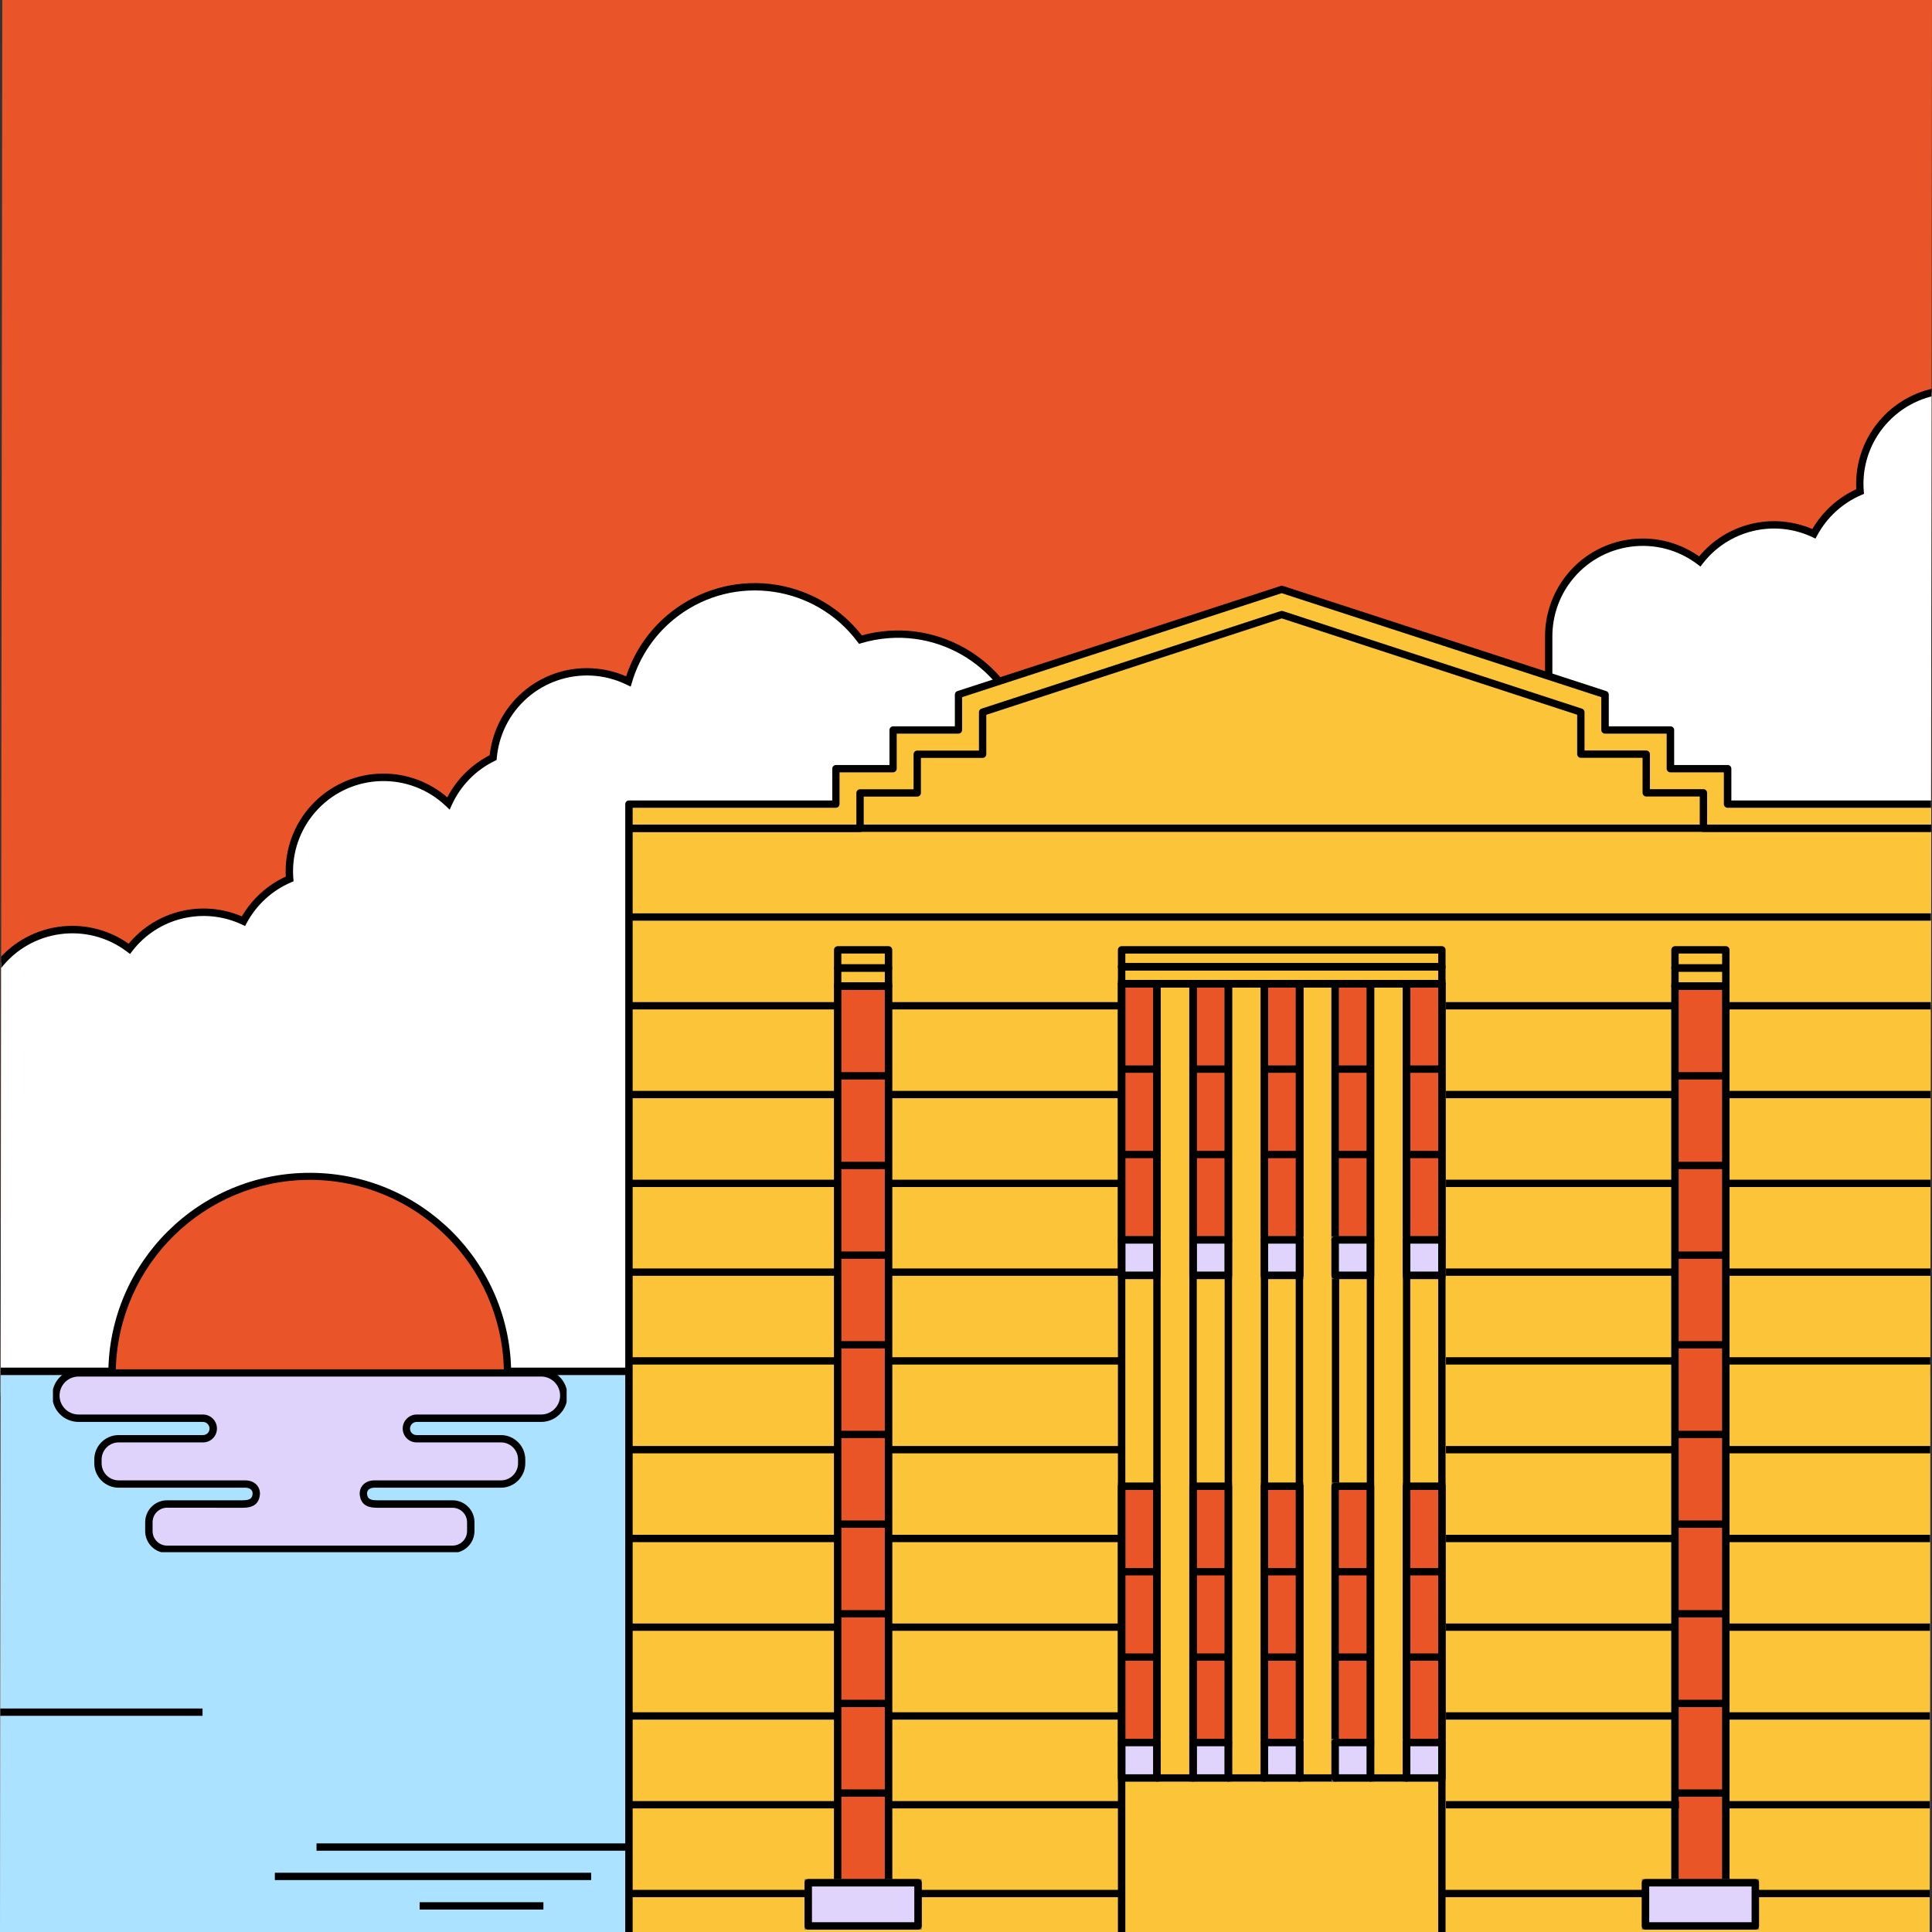 <?xml version="1.0" encoding="utf-8"?>
<!-- Generator: Adobe Illustrator 27.6.1, SVG Export Plug-In . SVG Version: 6.00 Build 0)  -->
<svg version="1.1" id="Layer_1" xmlns="http://www.w3.org/2000/svg" xmlns:xlink="http://www.w3.org/1999/xlink" x="0px" y="0px"
	 viewBox="0 0 2452.5 2452.5" style="enable-background:new 0 0 2452.5 2452.5;" xml:space="preserve">
<rect x="0" y="0" width="2452.5" height="2452.5" fill="#333333" stroke="none"/>
<style type="text/css">
	.st0{clip-path:url(#SVGID_00000157281641147624193110000008296350890608082070_);}
	.st1{fill:#E95528;}
	.st2{fill:#FFFFFF;}
	.st3{fill:#AAE2FF;}
	.st4{fill:#FCC438;}
	.st5{fill:#707070;}
	.st6{fill:#EA5528;}
	.st7{fill:#E0D4FC;}
	.st8{clip-path:url(#SVGID_00000064354893817147543570000011096560908823879607_);}
	.st9{fill:#DFD3FB;}
</style>
<g>
	<defs>
		<polygon id="SVGID_1_" points="0,2452.5 2.9,0 2452.5,0 2449.5,2452.5 		"/>
	</defs>
	<clipPath id="SVGID_00000006699584291705456210000017860074596764904118_">
		<use xlink:href="#SVGID_1_"  style="overflow:visible;"/>
	</clipPath>
	
		<g id="Mask_Group_3_00000173865837065250260020000008647410349349747092_" style="clip-path:url(#SVGID_00000006699584291705456210000017860074596764904118_);">
		<g id="Group_1239_00000113328093455502474790000003521487455427924396_" transform="translate(-60 -98.002)">
			<g id="Group_1168_00000000903238078810525340000006967736662086076088_">
				<g>
					<g id="Group_1167_00000096751540805925753040000008717184992429054143_">
						<rect x="7.8" y="44.7" class="st1" width="2543.4" height="2559.6"/>
						<path id="Path_1656_00000011736004444133675180000004622996101829193400_" class="st2" d="M1664.9,1459
							c-30.1-54.1-96.5-76.3-153-51.1c-6.9-16.4-18.5-30.4-33.3-40.2c49.5-43.6,54.2-119.1,10.6-168.6c-13.5-15.4-30.8-27-50.1-33.7
							c10.2-49.2-21.4-97.3-70.6-107.5c0,0,0,0,0,0c-0.6-0.1-1.1-0.2-1.7-0.3c-7.1-92.1-87.5-161.1-179.6-154
							c-11.8,0.9-23.5,3.1-34.9,6.5c-55.4-74-160.2-89.1-234.2-33.7c-29,21.7-50.1,52.1-60.3,86.9c-59.3-29.1-130.8-4.6-159.9,54.7
							c-6.5,13.2-10.4,27.4-11.7,42.1c-25.1,12.2-45.2,32.7-56.7,58.1c-47.7-45.6-123.3-43.9-168.9,3.7
							c-21.3,22.2-33.1,51.8-33.1,82.6c0,3.2,0.2,6.3,0.4,9.5c-25.1,10.7-45.8,29.6-58.7,53.6c-50.6-23.5-110.7-9-144.8,35.1
							c-52.5-40-127.5-29.8-167.4,22.7c-15.8,20.8-24.4,46.2-24.4,72.3v472.8h1304.4c42.4,50.5,117.8,57.1,168.3,14.6
							c44.3-37.2,55.6-100.7,26.8-150.9c57-0.9,105.5-42,115.7-98.1c49.9-5.5,85.9-50.4,80.4-100.3
							C1723.9,1499.9,1699.2,1469.8,1664.9,1459"/>
						<path id="Path_1657_00000041277937297250202830000003810515189717254048_" d="M1428.4,1917.7c-3.7,0-7.3-0.2-11-0.5
							c-32.1-2.7-61.8-17.9-82.8-42.2H27.6v-477.5c0-27.2,8.9-53.6,25.4-75.2c40.4-53.2,115.7-64.8,170.3-26.3
							c34.9-42.1,93.4-56.3,143.7-34.7c13-22.2,32.5-39.9,55.8-50.6c-0.1-2.3-0.2-4.4-0.2-6.5c0-68.6,55.6-124.1,124.1-124.2
							c29.8,0,58.6,10.7,81.1,30.2c12-23,30.8-41.7,53.8-53.5c7.5-68.2,68.8-117.3,137-109.8c12.5,1.4,24.7,4.6,36.2,9.7
							c29.6-90.3,126.8-139.4,217.1-109.8c32.5,10.7,61.1,30.8,82.1,57.8c91.5-25.4,186.3,28.3,211.7,119.8
							c2.6,9.6,4.5,19.3,5.4,29.2c49.3,11.2,81.4,58.8,73.2,108.7c63.9,24.7,95.7,96.6,71,160.6c-6.5,16.7-16.5,31.9-29.4,44.3
							c12,9.1,21.7,21,28.3,34.6c57.4-23.3,123.2-0.5,153.8,53.3c50,16.9,76.9,71.1,60,121.1c-11.5,34.1-41.1,58.8-76.7,64
							c-11.5,53.9-57,93.9-112,98.3c25.4,51.3,12.4,113.4-31.5,150.2C1485.7,1907.4,1457.5,1917.7,1428.4,1917.7 M37,1865.7h1301.9
							l1.4,1.7c40.8,48.6,113.2,54.9,161.7,14.1c42.6-35.7,53.4-96.8,25.8-145l-3.9-6.8l7.9-0.1c54.8-1,101.3-40.4,111.1-94.3
							l0.6-3.4l3.5-0.4c47.3-5.2,81.5-47.8,76.3-95.1c-3.7-34-27.2-62.5-59.8-72.8l1.4-4.5l-4.1,2.3c-28.7-52.2-92.7-73.6-147-49.1
							l-4.3,1.9l-1.9-4.4c-6.6-15.5-17.6-28.8-31.6-38.2l-5-3.4l4.6-4c47.6-41.9,52.1-114.5,10.2-162c-13-14.8-29.6-25.9-48.2-32.4
							l-3.9-1.4l0.8-4c9.7-46.7-20.3-92.3-67-102c-0.5-0.1-1-0.2-1.6-0.3l-3.5-0.7l-0.3-3.6c-6.9-89.6-85.1-156.6-174.6-149.7
							c-11.5,0.9-22.9,3-33.9,6.3l-3.1,0.9l-2-2.6c-53.8-71.9-155.8-86.6-227.7-32.8c-28.2,21.1-48.7,50.7-58.6,84.4l-1.6,5.3
							l-5-2.4c-56.9-27.9-125.7-4.4-153.7,52.5c-6.2,12.7-10,26.4-11.3,40.4l-0.2,2.6l-2.4,1.2c-24.1,11.7-43.4,31.5-54.5,55.9
							l-2.7,6l-4.7-4.5c-45.8-43.8-118.5-42.2-162.3,3.6c-20.4,21.4-31.9,49.8-31.8,79.4c0,2.7,0.1,5.6,0.4,9.1l0.3,3.3l-3.1,1.3
							c-24.1,10.3-44,28.5-56.4,51.6l-2.1,3.9l-4-1.9c-48.6-22.8-106.5-8.8-139.2,33.7l-2.8,3.7l-3.7-2.8
							c-50.5-38.4-122.5-28.6-160.9,21.9c-15.2,20-23.4,44.4-23.4,69.5V1865.7z"/>
						<path id="Path_1658_00000067218970955380263680000010610601055118271122_" class="st2" d="M3658.5,967.2
							c-30.1-54.1-96.5-76.3-153-51.1c-6.9-16.4-18.5-30.4-33.3-40.2c49.5-43.6,54.2-119.1,10.6-168.6c-13.5-15.4-30.8-27-50.1-33.7
							c10.2-49.2-21.4-97.3-70.6-107.5c0,0,0,0,0,0c-0.6-0.1-1.1-0.2-1.7-0.3c-7.1-92.1-87.5-161.1-179.6-154
							c-11.8,0.9-23.5,3.1-34.9,6.5c-55.4-74-160.2-89.1-234.2-33.7c-29,21.7-50.1,52.1-60.3,86.9c-59.3-29.1-130.8-4.6-159.9,54.7
							c-6.5,13.2-10.4,27.4-11.7,42c-25.1,12.2-45.2,32.7-56.7,58.1c-47.7-45.6-123.3-43.9-168.9,3.7
							c-21.3,22.2-33.1,51.8-33.1,82.6c0,3.2,0.2,6.3,0.4,9.5c-25.1,10.7-45.8,29.6-58.7,53.6c-50.6-23.5-110.7-9-144.8,35.1
							c-52.5-40-127.5-29.8-167.4,22.7c-15.8,20.8-24.4,46.2-24.4,72.3v472.8h1304.4c42.4,50.5,117.8,57.1,168.3,14.6
							c44.3-37.2,55.6-100.7,26.8-150.9c57-0.9,105.5-42,115.7-98.1c49.9-5.5,85.9-50.4,80.4-100.3
							C3717.6,1008.1,3692.9,978,3658.5,967.2"/>
						<path id="Path_1659_00000041267465690541218940000000418616976600362943_" d="M3421.9,1425.8c-36,0.1-70.2-15.5-93.7-42.6
							H2021.3V905.8c0-27.1,8.9-53.5,25.3-75.2c40.4-53.2,115.7-64.8,170.3-26.3c34.9-42.1,93.4-56.3,143.7-34.7
							c13-22.2,32.5-39.9,55.8-50.6c-0.1-2.3-0.2-4.5-0.2-6.5c0-68.6,55.6-124.1,124.1-124.2c29.8,0,58.6,10.7,81.1,30.2
							c12-23,30.8-41.7,53.8-53.5c7.5-68.2,68.9-117.3,137-109.8c12.5,1.4,24.7,4.6,36.2,9.7c29.6-90.3,126.8-139.4,217.1-109.8
							c32.5,10.7,61.1,30.8,82.1,57.8c91.5-25.4,186.3,28.3,211.7,119.8c2.7,9.6,4.5,19.3,5.4,29.2c49.3,11.2,81.3,58.8,73.2,108.7
							c63.9,24.7,95.7,96.6,71,160.6c-6.5,16.7-16.5,31.9-29.4,44.3c12,9.1,21.7,21,28.3,34.6c57.4-23.3,123.2-0.5,153.8,53.3
							c50,16.9,76.9,71.1,60,121.1c-11.5,34.1-41.1,58.8-76.7,64c-11.5,53.9-57,93.9-112,98.3c30.4,61.4,5.3,135.9-56.1,166.3
							C3459.8,1421.4,3441,1425.8,3421.9,1425.8 M2030.6,1373.9h1301.9l1.4,1.7c40.8,48.6,113.2,54.9,161.8,14.1
							c42.5-35.7,53.4-96.8,25.8-145l-3.9-6.8l7.9-0.1c54.8-1,101.3-40.4,111.1-94.3l0.6-3.4l3.5-0.4c47.3-5.2,81.5-47.8,76.3-95.1
							c-3.7-34-27.2-62.5-59.8-72.8l1.4-4.5l-4.1,2.3c-28.7-52.2-92.7-73.6-147-49.1l-4.4,1.9l-1.9-4.4
							c-6.6-15.5-17.6-28.8-31.6-38.2l-5-3.4l4.6-4c47.6-41.9,52.1-114.5,10.2-162c-13-14.8-29.6-25.9-48.2-32.4l-3.9-1.4l0.8-4
							c9.6-46.7-20.3-92.3-67-102l-5.1-1l-0.3-3.6c-6.9-89.6-85.1-156.6-174.7-149.7c-11.5,0.9-22.9,3-33.9,6.3l-3.1,0.9l-2-2.6
							c-53.8-71.9-155.8-86.6-227.7-32.8c-28.2,21.1-48.7,50.7-58.6,84.4l-1.6,5.3l-5-2.4c-56.9-27.9-125.7-4.4-153.7,52.5
							c-6.2,12.7-10,26.4-11.3,40.4l-0.2,2.6l-2.4,1.2c-24.1,11.7-43.4,31.5-54.5,55.9l-2.7,6l-4.7-4.5
							c-45.8-43.8-118.5-42.2-162.3,3.6c-20.5,21.4-31.9,49.8-31.8,79.4c0,2.8,0.1,5.7,0.4,9.1l0.3,3.3l-3.1,1.3
							c-24.1,10.3-44,28.5-56.4,51.6l-2.1,3.9l-4-1.9c-48.6-22.9-106.5-8.8-139.2,33.7l-2.8,3.7l-3.7-2.8
							c-50.5-38.4-122.5-28.6-160.9,21.8c0,0,0,0,0,0c-15.2,20-23.4,44.4-23.4,69.5L2030.6,1373.9z"/>
						
							<rect id="Rectangle_514_00000129900048921821894590000016943791437221952176_" x="13.6" y="1834.2" class="st3" width="2505.5" height="890.2"/>
						<path id="Path_1660_00000096028298601130801770000016367884746206600850_" d="M2519.2,2724.3H13.6v-890.2h2505.5V2724.3z
							 M23,2715h2486.9v-871.5H23V2715z"/>
						<path id="Path_1661_00000064320122045870752920000008734366022100111259_" class="st4" d="M1687.1,2734.8h828.7V1118.8H2253
							v-45h-72.6v-49.1h-83v-45l-410.4-133.5h0l-410.4,133.5v45h-83v49.1h-72.6v45H858.4v1616.1H1687.1"/>
					</g>
				</g>
			</g>
			<g id="Group_1170_00000142863472744771518330000000278787018415906719_">
				<g>
					<g id="Group_1169_00000052817782637001150540000013482049509474467481_">
						<path id="Path_1663_00000084506150087631397090000009218465285660058804_" d="M2515.8,2739.5h-828.7v-9.3h838.7V1123.4H2253
							c-2.6,0-4.7-2.1-4.7-4.7v-40.3h-67.9c-2.6,0-4.7-2.1-4.7-4.7v-44.4h-78.3c-2.6,0-4.7-2.1-4.7-4.7v-41.6l-405.7-132l-405.7,132
							v41.6c0,2.6-2.1,4.7-4.7,4.7h-78.3v44.4c0,2.6-2.1,4.7-4.7,4.7h-67.9v40.3c0,2.6-2.1,4.7-4.7,4.7H863.1v1606.7h824v9.3H858.4
							c-2.6,0-4.7-2.1-4.7-4.7V1118.8c0-2.6,2.1-4.7,4.7-4.7h258.1v-40.3c0-2.6,2.1-4.7,4.7-4.7l0,0h67.9v-44.4
							c0-2.6,2.1-4.7,4.7-4.7h78.3v-40.3c0-2,1.3-3.8,3.2-4.4l410.4-133.5c0.9-0.3,2-0.3,2.9,0l410.4,133.5c1.9,0.6,3.2,2.4,3.2,4.4
							v40.3h78.3c2.6,0,4.7,2.1,4.7,4.7v44.4h67.9c2.6,0,4.7,2.1,4.7,4.7v40.3h258.1c2.6,0,4.7,2.1,4.7,4.7v1616.1
							C2520.4,2737.4,2518.3,2739.5,2515.8,2739.5"/>
					</g>
				</g>
			</g>
			<g id="Group_1172_00000136410384543099307400000009892082195732108467_">
				<g>
					<g id="Group_1171_00000052805671738785103620000001934020161204498326_">
						<path id="Path_1664_00000081631862151010172870000015495824085149949857_" class="st3" d="M2368.1,2571.4H1004.4L957.8,2685
							h1458.6L2368.1,2571.4z"/>
						<path id="Path_1665_00000032646977862148948050000005029759415978227872_" class="st5" d="M2423.5,2689.7H950.8l50.4-123h1370
							L2423.5,2689.7z M964.7,2680.4h1444.6l-44.3-104.3H1007.5L964.7,2680.4z"/>
						<path id="Path_1666_00000061437352714168483360000015995354496788733572_" d="M2416.4,2689.7H957.8c-2.6,0-4.7-2.1-4.7-4.7
							c0-0.6,0.1-1.2,0.3-1.8l46.6-113.6c0.7-1.8,2.4-2.9,4.3-2.9h1363.8c1.9,0,3.6,1.1,4.3,2.8l48.3,113.6c1,2.4-0.1,5.1-2.5,6.1
							C2417.6,2689.6,2417,2689.7,2416.4,2689.7 M964.7,2680.4h1444.6l-44.3-104.3H1007.5L964.7,2680.4z"/>
						
							<rect id="Rectangle_517_00000017508130371623944000000009559962536146966913_" x="1123.4" y="1349.8" class="st6" width="64.5" height="1138.2"/>
						<path id="Path_1667_00000044874251668909981380000010950129698450598564_" class="st5" d="M1192.6,2492.7h-73.9V1345.1h73.9
							L1192.6,2492.7z M1128,2483.3h55.2V1354.5H1128L1128,2483.3z"/>
						<path id="Path_1668_00000114793010201511735340000004326530819244306611_" d="M1187.9,2492.7h-64.5c-2.6,0-4.7-2.1-4.7-4.7
							V1349.8c0-2.6,2.1-4.7,4.7-4.7h64.5c2.6,0,4.7,2.1,4.7,4.7V2488C1192.6,2490.6,1190.5,2492.7,1187.9,2492.7 M1128,2483.3h55.2
							V1354.5H1128V2483.3z"/>
						
							<rect id="Rectangle_518_00000165207704046689023390000003526614280391468938_" x="1123.4" y="1459" width="64.5" height="9.3"/>
						
							<rect id="Rectangle_519_00000033365863722439064490000012470396508499260555_" x="1123.4" y="1572.8" width="64.5" height="9.3"/>
						
							<rect id="Rectangle_520_00000111161947404248323240000017694742374631468477_" x="1123.4" y="1686.6" width="64.5" height="9.3"/>
						
							<rect id="Rectangle_521_00000173138312493787203950000007948006261913110428_" x="1123.4" y="1800.4" width="64.5" height="9.3"/>
						
							<rect id="Rectangle_522_00000061451826184629172970000004390671825050053030_" x="1123.4" y="1914.2" width="64.5" height="9.3"/>
						
							<rect id="Rectangle_523_00000084508055262390069400000007311367045995564726_" x="1123.4" y="2028.1" width="64.5" height="9.3"/>
						
							<rect id="Rectangle_524_00000027597443653667973130000015442564416261937296_" x="1123.4" y="2141.9" width="64.5" height="9.3"/>
						
							<rect id="Rectangle_525_00000035498019534825547650000005057126698858848420_" x="1123.4" y="2255.7" width="64.5" height="9.3"/>
						
							<rect id="Rectangle_526_00000013902228310509306060000012411953578183430819_" x="1123.4" y="2369.5" width="64.5" height="9.3"/>
						
							<rect id="Rectangle_527_00000044159397075302946430000013800321798741565358_" x="1085.9" y="2488" class="st7" width="139.4" height="54.8"/>
						<path id="Path_1669_00000183232736690436597980000013575847249799398581_" class="st5" d="M1230,2547.5h-148.8v-64.2H1230
							V2547.5z M1090.6,2538.2h130.1v-45.5h-130.1V2538.2z"/>
						<path id="Path_1670_00000068643702847782390240000015703764540723624881_" d="M1225.4,2547.5h-139.4c-2.6,0-4.7-2.1-4.7-4.7
							V2488c0-2.6,2.1-4.7,4.7-4.7h139.4c2.6,0,4.7,2.1,4.7,4.7v54.8C1230,2545.4,1227.9,2547.5,1225.4,2547.5 M1090.6,2538.2h130.1
							v-45.5h-130.1V2538.2z"/>
						
							<rect id="Rectangle_528_00000100367036201958558080000001464845141539974847_" x="1665.1" y="1346.8" class="st6" width="44.9" height="325.2"/>
						<path id="Path_1671_00000088844191823523375640000008755376298517288364_" class="st5" d="M1714.7,1676.7h-54.2v-334.6h54.2
							L1714.7,1676.7z M1669.8,1667.3h35.5v-315.9h-35.5V1667.3z"/>
						<path id="Path_1672_00000150817612438040007510000004097448135828405900_" d="M1710,1676.7h-44.9c-2.6,0-4.7-2.1-4.7-4.7
							v-325.2c0-2.6,2.1-4.7,4.7-4.7h44.9c2.6,0,4.7,2.1,4.7,4.7V1672C1714.7,1674.6,1712.6,1676.7,1710,1676.7 M1669.8,1667.3h35.5
							v-315.9h-35.5V1667.3z"/>
						
							<rect id="Rectangle_529_00000112590806440190167840000017097828254536567440_" x="1665.1" y="1450.5" width="44.9" height="9.3"/>
						
							<rect id="Rectangle_530_00000069366760921443004780000016311318497624537259_" x="1665.1" y="1558.9" width="44.9" height="9.3"/>
						
							<rect id="Rectangle_531_00000161590344524226416980000006647613577318332843_" x="1665.1" y="1672" class="st7" width="44.9" height="45"/>
						<path id="Path_1673_00000109732747100363810620000014316317795375584929_" class="st5" d="M1714.7,1721.7h-54.2v-54.3h54.2
							L1714.7,1721.7z M1669.8,1712.3h35.5v-35.7h-35.5V1712.3z"/>
						<path id="Path_1674_00000103227952972149130220000005004649832431425198_" d="M1710,1721.7h-44.9c-2.6,0-4.7-2.1-4.7-4.7v-45
							c0-2.6,2.1-4.7,4.7-4.7h44.9c2.6,0,4.7,2.1,4.7,4.7v45C1714.7,1719.6,1712.6,1721.7,1710,1721.7 M1669.8,1712.3h35.5v-35.7
							h-35.5V1712.3z"/>
						
							<rect id="Rectangle_532_00000076583305161013356410000011923792054702169265_" x="1574.5" y="1346.8" class="st6" width="44.9" height="325.2"/>
						<path id="Path_1675_00000115514569010301321690000017631933447904849566_" class="st5" d="M1624,1676.7h-54.2v-334.6h54.2
							V1676.7z M1579.1,1667.3h35.5v-315.9h-35.5V1667.3z"/>
						<path id="Path_1676_00000091010381950513442920000000612695791099341473_" d="M1619.3,1676.7h-44.9c-2.6,0-4.7-2.1-4.7-4.7
							v-325.2c0-2.6,2.1-4.7,4.7-4.7h44.9c2.6,0,4.7,2.1,4.7,4.7V1672C1624,1674.6,1621.9,1676.7,1619.3,1676.7 M1579.1,1667.3h35.5
							v-315.9h-35.5V1667.3z"/>
						
							<rect id="Rectangle_533_00000106833783281250305280000002415389869859578799_" x="1574.5" y="1450.5" width="44.9" height="9.3"/>
						
							<rect id="Rectangle_534_00000022546238774479832180000015157168148659604153_" x="1574.5" y="1558.9" width="44.9" height="9.3"/>
						
							<rect id="Rectangle_535_00000127730472431003892370000006813227470111494784_" x="1574.5" y="1672" class="st7" width="44.9" height="45"/>
						<path id="Path_1677_00000160174756469752555880000013269750656162567823_" class="st5" d="M1624,1721.7h-54.2v-54.3h54.2
							V1721.7z M1579.1,1712.3h35.5v-35.7h-35.5V1712.3z"/>
						<path id="Path_1678_00000041294981000937706910000018442032734740201136_" d="M1619.3,1721.7h-44.9c-2.6,0-4.7-2.1-4.7-4.7
							v-45c0-2.6,2.1-4.7,4.7-4.7h44.9c2.6,0,4.7,2.1,4.7,4.7v45C1624,1719.6,1621.9,1721.7,1619.3,1721.7 M1579.1,1712.3h35.5
							v-35.7h-35.5V1712.3z"/>
						
							<rect id="Rectangle_536_00000120538158364333063450000012943213362623874223_" x="1483.8" y="1346.8" class="st6" width="44.9" height="325.2"/>
						<path id="Path_1679_00000181804339875776141040000002113404185070964146_" class="st5" d="M1533.3,1676.7h-54.2v-334.6h54.2
							V1676.7z M1488.5,1667.3h35.5v-315.9h-35.5V1667.3z"/>
						<path id="Path_1680_00000176738283073470113250000002236803808728265391_" d="M1528.7,1676.7h-44.9c-2.6,0-4.7-2.1-4.7-4.7
							v-325.2c0-2.6,2.1-4.7,4.7-4.7h44.9c2.6,0,4.7,2.1,4.7,4.7V1672C1533.3,1674.6,1531.2,1676.7,1528.7,1676.7 M1488.5,1667.3
							h35.5v-315.9h-35.5V1667.3z"/>
						
							<rect id="Rectangle_537_00000142888340417341946350000017542208157073740721_" x="1483.8" y="1450.5" width="44.9" height="9.3"/>
						
							<rect id="Rectangle_538_00000101082129789505035040000001124304386376940686_" x="1483.8" y="1558.9" width="44.9" height="9.3"/>
						
							<rect id="Rectangle_539_00000034776003927921753190000008819413177872405386_" x="1483.8" y="1672" class="st7" width="44.9" height="45"/>
						<path id="Path_1681_00000123429269394856087910000004952625300246151312_" class="st5" d="M1533.3,1721.7h-54.2v-54.3h54.2
							V1721.7z M1488.5,1712.3h35.5v-35.7h-35.5V1712.3z"/>
						<path id="Path_1682_00000053502955654898249160000011527018068158745986_" d="M1528.7,1721.7h-44.9c-2.6,0-4.7-2.1-4.7-4.7
							v-45c0-2.6,2.1-4.7,4.7-4.7h44.9c2.6,0,4.7,2.1,4.7,4.7v45C1533.3,1719.6,1531.2,1721.7,1528.7,1721.7 M1488.5,1712.3h35.5
							v-35.7h-35.5V1712.3z"/>
						
							<rect id="Rectangle_540_00000075846331746773831830000001436102725196263309_" x="1665.1" y="1984.8" class="st6" width="44.9" height="325.2"/>
						<path id="Path_1683_00000011004388886442482170000001285234657042920320_" class="st5" d="M1714.7,2314.6h-54.2v-334.6h54.2
							L1714.7,2314.6z M1669.8,2305.3h35.5v-315.9h-35.5V2305.3z"/>
						<path id="Path_1684_00000090983304669386173410000013165572126739874700_" d="M1710,2314.6h-44.9c-2.6,0-4.7-2.1-4.7-4.7
							v-325.2c0-2.6,2.1-4.7,4.7-4.7h44.9c2.6,0,4.7,2.1,4.7,4.7V2310C1714.7,2312.6,1712.6,2314.6,1710,2314.6 M1669.8,2305.3h35.5
							v-315.9h-35.5V2305.3z"/>
						
							<rect id="Rectangle_541_00000179638736614604717560000005133929887462267307_" x="1665.1" y="2088.5" width="44.9" height="9.3"/>
						
							<rect id="Rectangle_542_00000168117503891300458590000016998650366062736796_" x="1665.1" y="2196.9" width="44.9" height="9.3"/>
						
							<rect id="Rectangle_543_00000154402012600975091510000011869049881880164787_" x="1665.1" y="2310" class="st7" width="44.9" height="45"/>
						<path id="Path_1685_00000097469547558264640820000010717873563760492729_" class="st5" d="M1714.7,2359.6h-54.2v-54.3h54.2
							L1714.7,2359.6z M1669.8,2350.3h35.5v-35.7h-35.5V2350.3z"/>
						<path id="Path_1686_00000019653695252299034580000004677125114979267480_" d="M1710,2359.6h-44.9c-2.6,0-4.7-2.1-4.7-4.7v-45
							c0-2.6,2.1-4.7,4.7-4.7h44.9c2.6,0,4.7,2.1,4.7,4.7v45C1714.7,2357.5,1712.6,2359.6,1710,2359.6 M1669.8,2350.3h35.5v-35.7
							h-35.5V2350.3z"/>
						
							<rect id="Rectangle_544_00000183232134201450470750000012641940509319401888_" x="1574.5" y="1984.8" class="st6" width="44.9" height="325.2"/>
						<path id="Path_1687_00000181049929617400940250000017714531660683438250_" class="st5" d="M1624,2314.6h-54.2v-334.6h54.2
							V2314.6z M1579.1,2305.3h35.5v-315.9h-35.5V2305.3z"/>
						<path id="Path_1688_00000142855003192717544440000017418211391875954617_" d="M1619.3,2314.6h-44.9c-2.6,0-4.7-2.1-4.7-4.7
							v-325.2c0-2.6,2.1-4.7,4.7-4.7h44.9c2.6,0,4.7,2.1,4.7,4.7V2310C1624,2312.6,1621.9,2314.6,1619.3,2314.6 M1579.1,2305.3h35.5
							v-315.9h-35.5V2305.3z"/>
						
							<rect id="Rectangle_545_00000013156101525920392090000005852893632176316062_" x="1574.5" y="2088.5" width="44.9" height="9.3"/>
						
							<rect id="Rectangle_546_00000070832023291929640120000015062407831473292701_" x="1574.5" y="2196.9" width="44.9" height="9.3"/>
						
							<rect id="Rectangle_547_00000044172730810572623570000006653841182556552607_" x="1574.5" y="2310" class="st7" width="44.9" height="45"/>
						<path id="Path_1689_00000039820396238949513380000000103524481681882781_" class="st5" d="M1624,2359.6h-54.2v-54.3h54.2
							V2359.6z M1579.1,2350.3h35.5v-35.7h-35.5V2350.3z"/>
						<path id="Path_1690_00000039832554076193051820000002701021601857578939_" d="M1619.3,2359.6h-44.9c-2.6,0-4.7-2.1-4.7-4.7
							v-45c0-2.6,2.1-4.7,4.7-4.7h44.9c2.6,0,4.7,2.1,4.7,4.7v45C1624,2357.5,1621.9,2359.6,1619.3,2359.6 M1579.1,2350.3h35.5
							v-35.7h-35.5V2350.3z"/>
						
							<rect id="Rectangle_548_00000172430947374143190370000004390758912472656272_" x="1483.8" y="1984.8" class="st6" width="44.9" height="325.2"/>
						<path id="Path_1691_00000125587645077304929750000016662752814068623505_" class="st5" d="M1533.3,2314.6h-54.2v-334.6h54.2
							V2314.6z M1488.5,2305.3h35.5v-315.9h-35.5V2305.3z"/>
						<path id="Path_1692_00000154422929878743766010000016645167297855547310_" d="M1528.7,2314.6h-44.9c-2.6,0-4.7-2.1-4.7-4.7
							v-325.2c0-2.6,2.1-4.7,4.7-4.7h44.9c2.6,0,4.7,2.1,4.7,4.7V2310C1533.3,2312.6,1531.2,2314.6,1528.7,2314.6 M1488.5,2305.3
							h35.5v-315.9h-35.5V2305.3z"/>
						
							<rect id="Rectangle_549_00000130648178270248408370000002390194108493885861_" x="1483.8" y="2088.5" width="44.9" height="9.3"/>
						
							<rect id="Rectangle_550_00000128446614900068337680000007111327534154370732_" x="1483.8" y="2196.9" width="44.9" height="9.3"/>
						
							<rect id="Rectangle_551_00000117660441525994364120000000792118033119615361_" x="1483.8" y="2310" class="st7" width="44.9" height="45"/>
						<path id="Path_1693_00000044163018267152786790000001077179802455626390_" class="st5" d="M1533.3,2359.6h-54.2v-54.3h54.2
							V2359.6z M1488.5,2350.3h35.5v-35.7h-35.5V2350.3z"/>
						<path id="Path_1694_00000160912886954890283290000018159637574512764588_" d="M1528.7,2359.6h-44.9c-2.6,0-4.7-2.1-4.7-4.7
							v-45c0-2.6,2.1-4.7,4.7-4.7h44.9c2.6,0,4.7,2.1,4.7,4.7v45C1533.3,2357.5,1531.2,2359.6,1528.7,2359.6 M1488.5,2350.3h35.5
							v-35.7h-35.5V2350.3z"/>
						
							<rect id="Rectangle_552_00000176013743108097777470000008734710005937372590_" x="957.8" y="2685" class="st7" width="729.1" height="17.3"/>
						<path id="Path_1695_00000127036114850260021220000004413187909774870917_" class="st5" d="M1691.6,2707H953.1v-26.6h738.5
							V2707z M962.4,2697.6h719.8v-7.9H962.5L962.4,2697.6z"/>
						<path id="Path_1696_00000040537528134130274250000000878306175481536679_" d="M1686.9,2707H957.8c-2.6,0-4.7-2.1-4.7-4.7V2685
							c0-2.6,2.1-4.7,4.7-4.7h729.1c2.6,0,4.7,2.1,4.7,4.7v17.3C1691.6,2704.9,1689.5,2707,1686.9,2707 M962.4,2697.6h719.8v-7.9
							H962.5L962.4,2697.6z"/>
						<path id="Path_1697_00000150811795741696899440000008806445916189795496_" class="st7" d="M1686.9,2746.6H982.8l-25-44.3
							h729.1V2746.6z"/>
						<path id="Path_1698_00000154389806970761646990000013681663427001997457_" class="st5" d="M1691.6,2751.3H980.1l-30.3-53.6
							h741.8V2751.3z M985.5,2742h696.7v-35H965.8L985.5,2742z"/>
						<path id="Path_1699_00000168096777467616336240000018233255234702426249_" d="M1686.9,2751.3H982.8c-1.7,0-3.2-0.9-4.1-2.4
							l-25-44.3c-1.3-2.2-0.5-5.1,1.8-6.4c0.7-0.4,1.5-0.6,2.3-0.6h729.1c2.6,0,4.7,2.1,4.7,4.7v44.3
							C1691.6,2749.2,1689.5,2751.3,1686.9,2751.3 M985.5,2742h696.7v-35H965.8L985.5,2742z"/>
						<path id="Path_1700_00000114775474967763812540000015245544964216737701_" class="st7" d="M1040.3,2662.2h-15.5l26.4-90.7
							h15.5L1040.3,2662.2z"/>
						<path id="Path_1701_00000049907362237282754310000007845009348520527790_" class="st5" d="M1043.8,2666.8h-25.2l29.1-100.1
							h25.3L1043.8,2666.8z M1031,2657.5h5.8l23.7-81.4h-5.8L1031,2657.5z"/>
						<path id="Path_1702_00000150792292266733435510000007340275709122822545_" d="M1040.3,2666.8h-15.5c-2.6,0-4.7-2.1-4.7-4.7
							c0-0.4,0.1-0.9,0.2-1.3l26.4-90.7c0.6-2,2.4-3.4,4.5-3.4h15.5c2.6,0,4.7,2.1,4.7,4.7c0,0.4-0.1,0.9-0.2,1.3l-26.4,90.7
							C1044.2,2665.5,1042.4,2666.8,1040.3,2666.8 M1031,2657.5h5.8l23.7-81.4h-5.8L1031,2657.5z"/>
						<path id="Path_1703_00000115474200691893479780000007036921242251428756_" class="st7" d="M1185.3,2662.2h-15.5l21.5-90.7
							h15.5L1185.3,2662.2z"/>
						<path id="Path_1704_00000168823448363171266280000004576136633895013567_" class="st5" d="M1189,2666.8h-25.1l23.7-100.1h25.1
							L1189,2666.8z M1175.6,2657.5h5.9l19.3-81.4h-5.9L1175.6,2657.5z"/>
						<path id="Path_1705_00000040538108523388901370000006155909266549668739_" d="M1185.3,2666.8h-15.5c-2.6,0-4.7-2.1-4.7-4.7
							c0-0.4,0-0.7,0.1-1.1l21.5-90.7c0.5-2.1,2.4-3.6,4.5-3.6h15.5c2.6,0,4.7,2.1,4.7,4.7c0,0.4,0,0.7-0.1,1.1l-21.5,90.7
							C1189.3,2665.3,1187.4,2666.8,1185.3,2666.8 M1175.6,2657.5h5.9l19.3-81.4h-5.9L1175.6,2657.5z"/>
						<path id="Path_1706_00000065773311432588588480000016733082057080400530_" class="st7" d="M1330.2,2662.2h-15.5l16.6-90.7
							h15.5L1330.2,2662.2z"/>
						<path id="Path_1707_00000065035882764444863960000000498255071492027059_" class="st5" d="M1334.1,2666.8h-25l18.3-100.1h25
							L1334.1,2666.8z M1320.3,2657.5h6l14.9-81.4h-6L1320.3,2657.5z"/>
						<path id="Path_1708_00000029745552759554359550000011005927760984893099_" d="M1330.2,2666.8h-15.5c-2.6,0-4.7-2.1-4.7-4.7
							c0-0.3,0-0.6,0.1-0.8l16.6-90.7c0.4-2.2,2.3-3.8,4.6-3.8h15.5c2.6,0,4.7,2.1,4.7,4.7c0,0.3,0,0.6-0.1,0.8l-16.6,90.7
							C1334.4,2665.2,1332.5,2666.8,1330.2,2666.8 M1320.3,2657.5h6l14.9-81.4h-6L1320.3,2657.5z"/>
						<path id="Path_1709_00000093888009883401081740000002484032207155632794_" class="st7" d="M1476.4,2662.2h-15.5l9.2-90.7h15.5
							L1476.4,2662.2z"/>
						<path id="Path_1710_00000070797501890319381350000007606851772892939420_" class="st5" d="M1480.7,2666.8h-24.9l10.2-100.1
							h24.9L1480.7,2666.8z M1466.1,2657.5h6.1l8.3-81.4h-6.1L1466.1,2657.5z"/>
						<path id="Path_1711_00000036225474475955455130000004637652147719008399_" d="M1476.4,2666.8h-15.5c-2.6,0-4.7-2.1-4.7-4.7
							c0-0.2,0-0.3,0-0.5l9.2-90.7c0.2-2.4,2.3-4.2,4.6-4.2h15.5c2.6,0,4.7,2.1,4.7,4.7c0,0.2,0,0.3,0,0.5l-9.2,90.7
							C1480.8,2665,1478.8,2666.8,1476.4,2666.8 M1466.1,2657.5h6.1l8.3-81.4h-6.1L1466.1,2657.5z"/>
						<path id="Path_1712_00000181803658953468516150000014842048513614568069_" class="st7" d="M1622.6,2662.2h-15.5l1.9-90.7h15.5
							L1622.6,2662.2z"/>
						<path id="Path_1713_00000036961764215182291460000002038992328778337978_" class="st5" d="M1627.2,2666.8h-24.9l2.1-100.1
							h24.9L1627.2,2666.8z M1611.9,2657.5h6.2l1.7-81.4h-6.2L1611.9,2657.5z"/>
						<path id="Path_1714_00000013881560910257265300000013288296819514363320_" d="M1622.6,2666.8h-15.5c-2.6,0-4.7-2.1-4.7-4.7
							c0,0,0-0.1,0-0.1l1.9-90.7c0.1-2.5,2.1-4.6,4.7-4.6h15.5c2.6,0,4.7,2.1,4.7,4.7c0,0,0,0.1,0,0.1l-1.9,90.7
							C1627.3,2664.8,1625.2,2666.8,1622.6,2666.8 M1611.9,2657.5h6.2l1.7-81.4h-6.2L1611.9,2657.5z"/>
						<path id="Path_1715_00000047035620541202903670000005108399387307471232_" d="M1574.5,2359.6h-45.8c-2.6,0-4.7-2.1-4.7-4.7
							V1346.8c0-2.6,2.1-4.7,4.7-4.7h45.8c2.6,0,4.7,2.1,4.7,4.7V2355C1579.1,2357.5,1577,2359.6,1574.5,2359.6 M1533.3,2350.3h36.5
							v-998.9h-36.5V2350.3z"/>
						<path id="Path_1716_00000078040670131907038250000005212716854157984144_" d="M1665.1,2359.6h-45.8c-2.6,0-4.7-2.1-4.7-4.7
							V1346.8c0-2.6,2.1-4.7,4.7-4.7h45.8c2.6,0,4.7,2.1,4.7,4.7V2355C1669.8,2357.5,1667.7,2359.6,1665.1,2359.6 M1624,2350.3h36.5
							v-998.9H1624V2350.3z"/>
						<path id="Path_1717_00000112618173148444075900000008405381618784068030_" d="M1755.3,2359.6h-45.8c-2.6,0-4.7-2.1-4.7-4.7
							V1346.8c0-2.6,2.1-4.7,4.7-4.7h45.8c2.6,0,4.7,2.1,4.7,4.7V2355C1760,2357.5,1757.9,2359.6,1755.3,2359.6 M1714.2,2350.3h36.5
							v-998.9h-36.5V2350.3z"/>
						<path id="Path_1718_00000085958821485288661760000003231268983207451298_" d="M1187.9,1354.5h-64.5c-2.6,0-4.7-2.1-4.7-4.7
							v-23c0-2.6,2.1-4.7,4.7-4.7h64.5c2.6,0,4.7,2.1,4.7,4.7v23C1192.6,1352.4,1190.5,1354.5,1187.9,1354.5 M1128,1345.1h55.2
							v-13.7H1128V1345.1z"/>
						<path id="Path_1719_00000178195445337557649000000008423702333087250615_" d="M1187.9,1331.5h-64.5c-2.6,0-4.7-2.1-4.7-4.7
							v-23c0-2.6,2.1-4.7,4.7-4.7h64.5c2.6,0,4.7,2.1,4.7,4.7v23C1192.6,1329.4,1190.5,1331.5,1187.9,1331.5 M1128,1322.1h55.2
							v-13.7H1128V1322.1z"/>
					</g>
				</g>
			</g>
			<g id="Group_1186_00000123435880194723835720000014472654426306330252_">
				<g>
					<g id="Group_1185_00000034083012385260431820000008832225744620067728_">
						<path id="Path_1740_00000182488381225873166860000006920738545121407160_" d="M2515.8,1154.1h-293.4c-2.6,0-4.7-2.1-4.7-4.7
							v-40.3h-67.9c-2.6,0-4.7-2.1-4.7-4.7l0,0V1060h-78.3c-2.6,0-4.7-2.1-4.7-4.7v-50L1687.1,883L1312,1005.4v50
							c0,2.6-2.1,4.7-4.7,4.7H1229v44.4c0,2.6-2.1,4.7-4.7,4.7l0,0h-67.9v40.3c0,2.6-2.1,4.7-4.7,4.7H858.4v-9.3h288.7v-40.3
							c0-2.6,2.1-4.7,4.7-4.7h67.9v-44.4c0-2.6,2.1-4.7,4.7-4.7h78.3V1002c0-2,1.3-3.8,3.2-4.4l379.7-123.9c0.9-0.3,2-0.3,2.9,0
							l379.7,123.9c1.9,0.6,3.2,2.4,3.2,4.4v48.7h78.3c2.6,0,4.7,2.1,4.7,4.7v44.4h67.9c2.6,0,4.7,2.1,4.7,4.7v40.3h288.7V1154.1z"
							/>
					</g>
				</g>
			</g>
			<g id="Group_1188_00000041986183594031884980000012454505423085282479_">
				<g>
					<g id="Group_1187_00000032617434509828375640000011868355217369311108_">
						
							<rect id="Rectangle_571_00000073703002555126261500000011494813944348622215_" x="2186.3" y="1349.8" class="st6" width="64.5" height="1138.2"/>
						<path id="Path_1741_00000061449154558354799970000010022380817457653157_" class="st5" d="M2255.5,2492.7h-73.9V1345.1h73.9
							V2492.7z M2190.9,2483.3h55.2V1354.5h-55.2V2483.3z"/>
						<path id="Path_1742_00000024679986322656120990000008497155608997429948_" d="M2250.8,2492.7h-64.5c-2.6,0-4.7-2.1-4.7-4.7
							V1349.8c0-2.6,2.1-4.7,4.7-4.7h64.5c2.6,0,4.7,2.1,4.7,4.7V2488C2255.5,2490.6,2253.4,2492.7,2250.8,2492.7 M2190.9,2483.3
							h55.2V1354.5h-55.2V2483.3z"/>
						
							<rect id="Rectangle_572_00000131352036194602511940000018042726736317776823_" x="2186.3" y="1459" width="64.5" height="9.3"/>
						
							<rect id="Rectangle_573_00000001628105625249853490000001746837800107492031_" x="2186.3" y="1572.8" width="64.5" height="9.3"/>
						
							<rect id="Rectangle_574_00000143598073688419282950000000858413458468494524_" x="2186.3" y="1686.6" width="64.5" height="9.3"/>
						
							<rect id="Rectangle_575_00000142148319838960042070000000578023738430612635_" x="2186.3" y="1800.4" width="64.5" height="9.3"/>
						
							<rect id="Rectangle_576_00000057143209190260909160000001629971912455806612_" x="2186.3" y="1914.2" width="64.5" height="9.3"/>
						
							<rect id="Rectangle_577_00000059270692828256110830000011949234178937748147_" x="2186.3" y="2028.1" width="64.5" height="9.3"/>
						
							<rect id="Rectangle_578_00000042005733709084563440000011054220630360827024_" x="2186.3" y="2141.9" width="64.5" height="9.3"/>
						
							<rect id="Rectangle_579_00000021098582018210307450000016913073068612228745_" x="2186.3" y="2255.7" width="64.5" height="9.3"/>
						
							<rect id="Rectangle_580_00000023979945624180649770000008002813778315785139_" x="2186.3" y="2369.5" width="64.5" height="9.3"/>
						
							<rect id="Rectangle_581_00000044865700267742017150000008614549049113911456_" x="2148.8" y="2488" class="st7" width="139.4" height="54.8"/>
						<path id="Path_1743_00000113325717616120350230000007151350727659700664_" class="st5" d="M2292.9,2547.5h-148.8v-64.2h148.8
							V2547.5z M2153.5,2538.2h130.1v-45.5h-130.1V2538.2z"/>
						<path id="Path_1744_00000068649480365851871310000015349444239742377131_" d="M2288.2,2547.5h-139.4c-2.6,0-4.7-2.1-4.7-4.7
							V2488c0-2.6,2.1-4.7,4.7-4.7h139.4c2.6,0,4.7,2.1,4.7,4.7v54.8C2292.9,2545.4,2290.8,2547.5,2288.2,2547.5 M2153.5,2538.2
							h130.1v-45.5h-130.1V2538.2z"/>
						
							<rect id="Rectangle_582_00000152222918945593590560000013738510134291897218_" x="1754.8" y="1346.8" class="st6" width="44.9" height="325.2"/>
						<path id="Path_1745_00000071546360088253224120000011342716697597115834_" class="st5" d="M1804.4,1676.7h-54.2v-334.6h54.2
							L1804.4,1676.7z M1759.5,1667.3h35.5v-315.9h-35.5L1759.5,1667.3z"/>
						<path id="Path_1746_00000080169324402980230390000011857074470168801666_" d="M1799.7,1676.7h-44.9c-2.6,0-4.7-2.1-4.7-4.7
							v-325.2c0-2.6,2.1-4.7,4.7-4.7h44.9c2.6,0,4.7,2.1,4.7,4.7V1672C1804.4,1674.6,1802.3,1676.7,1799.7,1676.7 M1759.5,1667.3
							h35.5v-315.9h-35.5V1667.3z"/>
						
							<rect id="Rectangle_583_00000093892812135935488790000011436921753000512955_" x="1754.8" y="1450.5" width="44.9" height="9.3"/>
						
							<rect id="Rectangle_584_00000100351404683907020400000001140820663503222410_" x="1754.8" y="1558.9" width="44.9" height="9.3"/>
						
							<rect id="Rectangle_585_00000007415478674288412030000011641909218676319624_" x="1754.8" y="1672" class="st7" width="44.9" height="45"/>
						<path id="Path_1747_00000073711713005062777460000010070633567104761772_" class="st5" d="M1804.4,1721.7h-54.2v-54.3h54.2
							L1804.4,1721.7z M1759.5,1712.3h35.5v-35.7h-35.5L1759.5,1712.3z"/>
						<path id="Path_1748_00000173124462686428776790000011773540807775940752_" d="M1799.7,1721.7h-44.9c-2.6,0-4.7-2.1-4.7-4.7
							v-45c0-2.6,2.1-4.7,4.7-4.7h44.9c2.6,0,4.7,2.1,4.7,4.7v45C1804.4,1719.6,1802.3,1721.7,1799.7,1721.7 M1759.5,1712.3h35.5
							v-35.7h-35.5V1712.3z"/>
						
							<rect id="Rectangle_586_00000011735936760160846780000007126068120321448338_" x="1845.5" y="1346.8" class="st6" width="44.9" height="325.2"/>
						<path id="Path_1749_00000013180948541722188890000018164133125303760045_" class="st5" d="M1895,1676.7h-54.2v-334.6h54.2
							V1676.7z M1850.2,1667.3h35.5v-315.9h-35.5V1667.3z"/>
						<path id="Path_1750_00000040534634332282808710000017875851341047651736_" d="M1890.3,1676.7h-44.9c-2.6,0-4.7-2.1-4.7-4.7
							v-325.2c0-2.6,2.1-4.7,4.7-4.7h44.9c2.6,0,4.7,2.1,4.7,4.7V1672C1895,1674.6,1892.9,1676.7,1890.3,1676.7 M1850.2,1667.3h35.5
							v-315.9h-35.5V1667.3z"/>
						
							<rect id="Rectangle_587_00000178888193203954914750000014845775426351546047_" x="1845.5" y="1450.5" width="44.9" height="9.3"/>
						
							<rect id="Rectangle_588_00000141455169450790278990000002870224698320938403_" x="1845.5" y="1558.9" width="44.9" height="9.3"/>
						
							<rect id="Rectangle_589_00000011009675781086885990000013988773512094594967_" x="1845.5" y="1672" class="st7" width="44.9" height="45"/>
						<path id="Path_1751_00000000924428570682121730000012091864346911061156_" class="st5" d="M1895,1721.7h-54.2v-54.3h54.2
							V1721.7z M1850.2,1712.3h35.5v-35.7h-35.5V1712.3z"/>
						<path id="Path_1752_00000097494492697102594320000010223050218328661908_" d="M1890.3,1721.7h-44.9c-2.6,0-4.7-2.1-4.7-4.7
							v-45c0-2.6,2.1-4.7,4.7-4.7h44.9c2.6,0,4.7,2.1,4.7,4.7v45C1895,1719.6,1892.9,1721.7,1890.3,1721.7 M1850.2,1712.3h35.5
							v-35.7h-35.5V1712.3z"/>
						
							<rect id="Rectangle_590_00000041270414662607479010000005946414448846415521_" x="1754.8" y="1984.8" class="st6" width="44.9" height="325.2"/>
						<path id="Path_1753_00000003103230549992857570000009207327653241362854_" class="st5" d="M1804.4,2314.6h-54.2v-334.6h54.2
							L1804.4,2314.6z M1759.5,2305.3h35.5v-315.9h-35.5L1759.5,2305.3z"/>
						<path id="Path_1754_00000179609877786118862660000006161840742547337100_" d="M1799.7,2314.6h-44.9c-2.6,0-4.7-2.1-4.7-4.7
							v-325.2c0-2.6,2.1-4.7,4.7-4.7h44.9c2.6,0,4.7,2.1,4.7,4.7V2310C1804.4,2312.6,1802.3,2314.6,1799.7,2314.6 M1759.5,2305.3
							h35.5v-315.9h-35.5V2305.3z"/>
						
							<rect id="Rectangle_591_00000085931124122048809460000013684613050486542735_" x="1754.8" y="2088.5" width="44.9" height="9.3"/>
						
							<rect id="Rectangle_592_00000127745204446712996370000001091731647187226292_" x="1754.8" y="2196.9" width="44.9" height="9.3"/>
						
							<rect id="Rectangle_593_00000163060211074210639760000009414178596920308617_" x="1754.8" y="2310" class="st7" width="44.9" height="45"/>
						<path id="Path_1755_00000124847279311513094740000018104541970251267748_" class="st5" d="M1804.4,2359.6h-54.2v-54.3h54.2
							L1804.4,2359.6z M1759.5,2350.3h35.5v-35.7h-35.5L1759.5,2350.3z"/>
						<path id="Path_1756_00000094591989899278267390000012107854598501015971_" d="M1799.7,2359.6h-44.9c-2.6,0-4.7-2.1-4.7-4.7
							v-45c0-2.6,2.1-4.7,4.7-4.7h44.9c2.6,0,4.7,2.1,4.7,4.7v45C1804.4,2357.5,1802.3,2359.6,1799.7,2359.6 M1759.5,2350.3h35.5
							v-35.7h-35.5V2350.3z"/>
						
							<rect id="Rectangle_594_00000154420428900858592450000003351941351670301625_" x="1845.5" y="1984.8" class="st6" width="44.9" height="325.2"/>
						<path id="Path_1757_00000117670788596917527460000007063306380762847120_" class="st5" d="M1895,2314.6h-54.2v-334.6h54.2
							V2314.6z M1850.2,2305.3h35.5v-315.9h-35.5V2305.3z"/>
						<path id="Path_1758_00000039827987602785342320000005275722608794864007_" d="M1890.3,2314.6h-44.9c-2.6,0-4.7-2.1-4.7-4.7
							v-325.2c0-2.6,2.1-4.7,4.7-4.7h44.9c2.6,0,4.7,2.1,4.7,4.7V2310C1895,2312.6,1892.9,2314.6,1890.3,2314.6 M1850.2,2305.3h35.5
							v-315.9h-35.5V2305.3z"/>
						
							<rect id="Rectangle_595_00000015323381181039993890000003397444093871533441_" x="1845.5" y="2088.5" width="44.9" height="9.3"/>
						
							<rect id="Rectangle_596_00000034768440530682183640000013879284406209557670_" x="1845.5" y="2196.9" width="44.9" height="9.3"/>
						
							<rect id="Rectangle_597_00000013191319138520491670000011957287106115835552_" x="1845.5" y="2310" class="st7" width="44.9" height="45"/>
						<path id="Path_1759_00000095304937591440595630000006769356279868134272_" class="st5" d="M1895,2359.6h-54.2v-54.3h54.2
							V2359.6z M1850.2,2350.3h35.5v-35.7h-35.5V2350.3z"/>
						<path id="Path_1760_00000109718231914931593350000003989577834538346391_" d="M1890.3,2359.6h-44.9c-2.6,0-4.7-2.1-4.7-4.7
							v-45c0-2.6,2.1-4.7,4.7-4.7h44.9c2.6,0,4.7,2.1,4.7,4.7v45C1895,2357.5,1892.9,2359.6,1890.3,2359.6 M1850.2,2350.3h35.5
							v-35.7h-35.5V2350.3z"/>
						
							<rect id="Rectangle_598_00000135666702086353384250000012903161354734493062_" x="1687.2" y="2685" class="st7" width="729.1" height="17.3"/>
						<path id="Path_1761_00000096021113548959686110000017116480242350716350_" class="st5" d="M2421.1,2707h-738.5v-26.6h738.5
							V2707z M1691.9,2697.6h719.8v-7.9h-719.8V2697.6z"/>
						<path id="Path_1762_00000052106533914517173010000007720952253393107359_" d="M2416.4,2707h-729.1c-2.6,0-4.7-2.1-4.7-4.7
							V2685c0-2.6,2.1-4.7,4.7-4.7h729.1c2.6,0,4.7,2.1,4.7,4.7v17.3C2421.1,2704.9,2419,2707,2416.4,2707 M1691.9,2697.6h719.8
							v-7.9h-719.8V2697.6z"/>
						<path id="Path_1763_00000070815172604834610080000005518598698212664756_" class="st7" d="M1687.2,2746.6h704.1l25-44.3
							h-729.1V2746.6z"/>
						<path id="Path_1764_00000091015492331462921540000001124259679791960981_" class="st5" d="M2394.1,2751.3h-711.5v-53.6h741.8
							L2394.1,2751.3z M1691.9,2742h696.7l19.7-35h-716.5L1691.9,2742z"/>
						<path id="Path_1765_00000022529693126699583230000007451795159105050797_" d="M2391.4,2751.3h-704.1c-2.6,0-4.7-2.1-4.7-4.7
							v-44.3c0-2.6,2.1-4.7,4.7-4.7h729.1c2.6,0,4.7,2.1,4.7,4.7c0,0.8-0.2,1.6-0.6,2.3l-25,44.3
							C2394.6,2750.4,2393.1,2751.3,2391.4,2751.3 M1691.9,2742h696.7l19.7-35h-716.5L1691.9,2742z"/>
						<path id="Path_1766_00000127758611012032598560000013525188421961757849_" class="st7" d="M2333.9,2662.2h15.5l-26.4-90.7
							h-15.5L2333.9,2662.2z"/>
						<path id="Path_1767_00000011722410317848019590000002716471817674986917_" class="st5" d="M2355.6,2666.8h-25.2l-29.1-100.1
							h25.3L2355.6,2666.8z M2337.4,2657.5h5.8l-23.7-81.4h-5.8L2337.4,2657.5z"/>
						<path id="Path_1768_00000150799909106314757570000017187089642678003843_" d="M2349.4,2666.8h-15.5c-2.1,0-3.9-1.4-4.5-3.4
							l-26.4-90.7c-0.7-2.5,0.7-5.1,3.2-5.8c0.4-0.1,0.9-0.2,1.3-0.2h15.5c2.1,0,3.9,1.4,4.5,3.4l26.4,90.7c0.7,2.5-0.7,5.1-3.2,5.8
							C2350.3,2666.8,2349.8,2666.8,2349.4,2666.8 M2337.4,2657.5h5.8l-23.7-81.4h-5.8L2337.4,2657.5z"/>
						<path id="Path_1769_00000137836134473999340490000003030871006428777647_" class="st7" d="M2188.9,2662.2h15.5l-21.5-90.7
							h-15.5L2188.9,2662.2z"/>
						<path id="Path_1770_00000103256654573902765710000001499716647647862668_" class="st5" d="M2210.3,2666.8h-25.1l-23.7-100.1
							h25.1L2210.3,2666.8z M2192.6,2657.5h5.9l-19.3-81.4h-5.9L2192.6,2657.5z"/>
						<path id="Path_1771_00000172415972949304985490000001305301848630823308_" d="M2204.4,2666.8h-15.5c-2.2,0-4-1.5-4.5-3.6
							l-21.5-90.7c-0.6-2.5,1-5,3.5-5.6c0.4-0.1,0.7-0.1,1.1-0.1h15.5c2.2,0,4,1.5,4.5,3.6l21.5,90.7c0.6,2.5-1,5-3.5,5.6
							C2205.1,2666.8,2204.8,2666.8,2204.4,2666.8 M2192.6,2657.5h5.9l-19.3-81.4h-5.9L2192.6,2657.5z"/>
						<path id="Path_1772_00000153671960016573142670000002647791593423193756_" class="st7" d="M2043.9,2662.2h15.5l-16.6-90.7
							h-15.5L2043.9,2662.2z"/>
						<path id="Path_1773_00000002348832130913903580000002444793680441763724_" class="st5" d="M2065,2666.8h-25l-18.3-100.1h25
							L2065,2666.8z M2047.8,2657.5h6l-14.9-81.4h-6L2047.8,2657.5z"/>
						<path id="Path_1774_00000114072712974446013820000017245701663679105463_" d="M2059.4,2666.8h-15.5c-2.3,0-4.2-1.6-4.6-3.8
							l-16.6-90.7c-0.5-2.5,1.2-5,3.8-5.4c0.3-0.1,0.6-0.1,0.8-0.1h15.5c2.3,0,4.2,1.6,4.6,3.8l16.6,90.7c0.5,2.5-1.2,5-3.8,5.4
							C2060,2666.8,2059.7,2666.8,2059.4,2666.8 M2047.8,2657.5h6l-14.9-81.4h-6L2047.8,2657.5z"/>
						<path id="Path_1775_00000031181536424453744530000002975915077351297452_" class="st7" d="M1897.7,2662.2h15.5l-9.2-90.7
							h-15.5L1897.7,2662.2z"/>
						<path id="Path_1776_00000174574190119722927930000011392915132810005919_" class="st5" d="M1918.4,2666.8h-24.9l-10.2-100.1
							h24.9L1918.4,2666.8z M1901.9,2657.5h6.1l-8.3-81.4h-6.1L1901.9,2657.5z"/>
						<path id="Path_1777_00000153704389724109528870000011222500024270892475_" d="M1913.2,2666.8h-15.5c-2.4,0-4.4-1.8-4.6-4.2
							l-9.2-90.7c-0.3-2.6,1.6-4.9,4.2-5.1c0.2,0,0.3,0,0.5,0h15.5c2.4,0,4.4,1.8,4.6,4.2l9.2,90.7c0.3,2.6-1.6,4.9-4.2,5.1
							C1913.6,2666.8,1913.4,2666.8,1913.2,2666.8 M1901.9,2657.5h6.1l-8.3-81.4h-6.1L1901.9,2657.5z"/>
						<path id="Path_1778_00000139985885006224296860000005620860187766781584_" class="st7" d="M1751.5,2662.2h15.5l-1.9-90.7
							h-15.5L1751.5,2662.2z"/>
						<path id="Path_1779_00000009565797311264768760000014871599553910441366_" class="st5" d="M1771.8,2666.8H1747l-2.1-100.1
							h24.9L1771.8,2666.8z M1756.1,2657.5h6.2l-1.7-81.4h-6.2L1756.1,2657.5z"/>
						<path id="Path_1780_00000158005554639672623650000002984429934117406094_" d="M1767.1,2666.8h-15.5c-2.5,0-4.6-2-4.7-4.6
							l-1.9-90.7c-0.1-2.6,2-4.7,4.6-4.8c0,0,0.1,0,0.1,0h15.5c2.5,0,4.6,2,4.7,4.6l1.9,90.7
							C1771.8,2664.6,1769.7,2666.8,1767.1,2666.8C1767.1,2666.8,1767.1,2666.8,1767.1,2666.8 M1756.1,2657.5h6.2l-1.7-81.4h-6.2
							L1756.1,2657.5z"/>
						<path id="Path_1781_00000000924537430347443220000004121676792757450388_" d="M1890.3,2576.1h-406.5c-2.6,0-4.7-2.1-4.7-4.7
							V1346.8c0-2.6,2.1-4.7,4.7-4.7h406.5c2.6,0,4.7,2.1,4.7,4.7v1224.7C1895,2574,1892.9,2576.1,1890.3,2576.1 M1488.5,2566.8
							h397.2V1351.4h-397.2V2566.8z"/>
						<path id="Path_1782_00000076596314789001987700000014626921901764560010_" d="M1845.5,2359.6h-45.8c-2.6,0-4.7-2.1-4.7-4.7
							V1346.8c0-2.6,2.1-4.7,4.7-4.7h45.8c2.6,0,4.7,2.1,4.7,4.7V2355C1850.2,2357.5,1848.1,2359.6,1845.5,2359.6 M1804.4,2350.3
							h36.5v-998.9h-36.5V2350.3z"/>
						<path id="Path_1783_00000059309205338054174970000013367706462201808011_" d="M2250.8,1354.5h-64.5c-2.6,0-4.7-2.1-4.7-4.7
							v-23c0-2.6,2.1-4.7,4.7-4.7h64.5c2.6,0,4.7,2.1,4.7,4.7v23C2255.5,1352.4,2253.4,1354.5,2250.8,1354.5 M2190.9,1345.1h55.2
							v-13.7h-55.2V1345.1z"/>
						<path id="Path_1784_00000112600656824459557330000017258835055273452716_" d="M2250.8,1331.5h-64.5c-2.6,0-4.7-2.1-4.7-4.7
							v-23c0-2.6,2.1-4.7,4.7-4.7h64.5c2.6,0,4.7,2.1,4.7,4.7v23C2255.5,1329.4,2253.4,1331.5,2250.8,1331.5 M2190.9,1322.1h55.2
							v-13.7h-55.2V1322.1z"/>
						<path id="Path_1785_00000155841471285814182320000013239497363816471740_" d="M1890.3,1351.4h-406.5c-2.6,0-4.7-2.1-4.7-4.7
							v-21.5c0-2.6,2.1-4.7,4.7-4.7h406.5c2.6,0,4.7,2.1,4.7,4.7v21.5C1895,1349.3,1892.9,1351.4,1890.3,1351.4 M1488.5,1342.1
							h397.2V1330h-397.2V1342.1z"/>
						<path id="Path_1786_00000029755341974014992340000008052291159625541022_" d="M1890.3,1330h-406.5c-2.6,0-4.7-2.1-4.7-4.7
							v-21.5c0-2.6,2.1-4.7,4.7-4.7h406.5c2.6,0,4.7,2.1,4.7,4.7v21.5C1895,1327.9,1892.9,1330,1890.3,1330 M1488.5,1320.6h397.2
							v-12.1h-397.2V1320.6z"/>
					</g>
				</g>
			</g>
			<g id="Group_1202_00000132794856360322495200000006407681278312340640_">
				<g>
					<g id="Group_1201_00000156587899880611687180000009311122212399424407_">
						
							<rect id="Rectangle_616_00000064343956334020894410000016064270623107319730_" x="858.4" y="1370.1" width="263.5" height="9.3"/>
						
							<rect id="Rectangle_617_00000100369405147649226180000013064735404995473563_" x="858.4" y="1257.4" width="1657.4" height="9.3"/>
						
							<rect id="Rectangle_618_00000014625919820223184700000007373842187936425639_" x="858.4" y="1144.7" width="1657.4" height="9.3"/>
						
							<rect id="Rectangle_619_00000021084179540195587870000010781921487149289640_" x="858.4" y="1482.8" width="263.5" height="9.3"/>
						
							<rect id="Rectangle_620_00000077300921036054953980000011680225513589202065_" x="858.4" y="1595.5" width="263.5" height="9.3"/>
						
							<rect id="Rectangle_621_00000070830029556894752810000002787099953513109656_" x="858.4" y="1708.2" width="263.5" height="9.3"/>
						
							<rect id="Rectangle_622_00000046306793931519920490000004145517082615344541_" x="858.4" y="1820.9" width="263.5" height="9.3"/>
						
							<rect id="Rectangle_623_00000179611622890814014790000006062752661697832093_" x="858.4" y="1933.6" width="263.5" height="9.3"/>
						
							<rect id="Rectangle_624_00000071548275448288368700000005821280424167819160_" x="858.4" y="2046.3" width="263.5" height="9.3"/>
						
							<rect id="Rectangle_625_00000162341087497355003760000003771955028614054335_" x="858.4" y="2158.9" width="263.5" height="9.3"/>
						
							<rect id="Rectangle_626_00000059999422533620530110000001808225375762415529_" x="858.4" y="2271.6" width="263.5" height="9.3"/>
						
							<rect id="Rectangle_627_00000133517798495873083580000008649580102182367654_" x="858.4" y="2384.3" width="265" height="9.3"/>
						
							<rect id="Rectangle_628_00000030452650582946372650000009965122569747529629_" x="858.4" y="2497" width="227.5" height="9.3"/>
					</g>
				</g>
			</g>
			<g id="Group_1204_00000085229837501980576010000012665504266598121883_">
				<g>
					<g id="Group_1203_00000080920116862756839010000014254530571513930430_">
						
							<rect id="Rectangle_630_00000173866963293484495500000007296794351917836964_" x="1189.9" y="1370.1" width="294.2" height="9.3"/>
						
							<rect id="Rectangle_631_00000024705956341782762470000001944642879602548353_" x="1189.9" y="1482.8" width="294.2" height="9.3"/>
						
							<rect id="Rectangle_632_00000160896536304653351970000016498627547341693608_" x="1189.9" y="1595.5" width="294.2" height="9.3"/>
						
							<rect id="Rectangle_633_00000108295924574177491910000015943293264648096911_" x="1189.9" y="1708.2" width="294.2" height="9.3"/>
						
							<rect id="Rectangle_634_00000048462651054636321290000008843798612707190952_" x="1189.9" y="1820.9" width="294.2" height="9.3"/>
						
							<rect id="Rectangle_635_00000057106279449035698300000013875451685282909356_" x="1189.9" y="1933.6" width="294.2" height="9.3"/>
						
							<rect id="Rectangle_636_00000051348686826337420420000006326345258509866652_" x="1189.9" y="2046.3" width="294.2" height="9.3"/>
						
							<rect id="Rectangle_637_00000075871353561249069290000016493895941537060242_" x="1189.9" y="2158.9" width="294.2" height="9.3"/>
						
							<rect id="Rectangle_638_00000025423347080146008120000009876294732245853827_" x="1189.9" y="2271.6" width="294.2" height="9.3"/>
						
							<rect id="Rectangle_639_00000163780902770006283270000014506575167757880712_" x="1189.9" y="2384.3" width="295.8" height="9.3"/>
						
							<rect id="Rectangle_640_00000012466970049066598110000018139722517173865891_" x="1225.3" y="2497" width="260.3" height="9.3"/>
						
							<rect id="Rectangle_641_00000119823304437479500270000014974944495375686784_" x="1895.5" y="1370.1" width="294.2" height="9.3"/>
						
							<rect id="Rectangle_642_00000110442362781584714960000003221679476365807490_" x="1895.5" y="1482.8" width="294.2" height="9.3"/>
						
							<rect id="Rectangle_643_00000045579998134192466530000015275622561910415769_" x="1895.5" y="1595.5" width="294.2" height="9.3"/>
						
							<rect id="Rectangle_644_00000178903342573965574080000004223916420733960861_" x="1895.5" y="1708.2" width="294.2" height="9.3"/>
						
							<rect id="Rectangle_645_00000175312993082687240490000011789799876753873804_" x="1895.5" y="1820.9" width="294.2" height="9.3"/>
						
							<rect id="Rectangle_646_00000088135041690192982530000004438109265165404552_" x="1895.5" y="1933.6" width="294.2" height="9.3"/>
						
							<rect id="Rectangle_647_00000053506430833820712190000008451042436516966561_" x="1895.5" y="2046.3" width="294.2" height="9.3"/>
						
							<rect id="Rectangle_648_00000010306076575204213260000009937397863861957507_" x="1895.5" y="2158.9" width="294.2" height="9.3"/>
						
							<rect id="Rectangle_649_00000140731918025832001760000004987894667107209385_" x="1895.5" y="2271.6" width="294.2" height="9.3"/>
						
							<rect id="Rectangle_650_00000149368018550742541290000008258018454031883926_" x="1895.5" y="2384.3" width="295.8" height="9.3"/>
						
							<rect id="Rectangle_651_00000146471582074351233180000004666392052074265251_" x="1888.5" y="2497" width="260.3" height="9.3"/>
					</g>
				</g>
			</g>
			<g id="Group_1206_00000123406265263696058610000006685000713262933137_">
				<g>
					<g id="Group_1205_00000031179705084599949760000010820037898066061710_">
						
							<rect id="Rectangle_653_00000109012511218287860980000000669514621546812862_" x="858.4" y="2609.7" width="130.5" height="9.3"/>
						
							<rect id="Rectangle_654_00000137101754027135020710000002797710619045455799_" x="858.4" y="2722.4" width="113.3" height="9.3"/>
					</g>
				</g>
			</g>
			<g id="Group_1210_00000141448265879525286440000006241470189255011763_">
				<g>
					<g id="Group_1209_00000123406462486111043750000005746678307755680137_">
						
							<rect id="Rectangle_667_00000183947293604593745740000004447250832460823685_" x="2252.3" y="1370.1" width="263.5" height="9.3"/>
						
							<rect id="Rectangle_668_00000120522917348806946460000016875258007604922769_" x="2252.3" y="1482.8" width="263.5" height="9.3"/>
						
							<rect id="Rectangle_669_00000005233270251302606570000008294241450102234543_" x="2252.3" y="1595.5" width="263.5" height="9.3"/>
						
							<rect id="Rectangle_670_00000095340336071301517080000012437115804914577549_" x="2252.3" y="1708.2" width="263.5" height="9.3"/>
						
							<rect id="Rectangle_671_00000125571652407156361820000010769557561697946014_" x="2252.3" y="1820.9" width="263.5" height="9.3"/>
						
							<rect id="Rectangle_672_00000082332391458336535890000010775440376952610221_" x="2252.3" y="1933.6" width="263.5" height="9.3"/>
						
							<rect id="Rectangle_673_00000003100879304982897740000002677550004795224473_" x="2252.3" y="2046.3" width="263.5" height="9.3"/>
						
							<rect id="Rectangle_674_00000077293435395718233160000011528456631754648473_" x="2252.3" y="2158.9" width="263.5" height="9.3"/>
						
							<rect id="Rectangle_675_00000013880529560399275960000006198395736659008417_" x="2252.3" y="2271.6" width="263.5" height="9.3"/>
						
							<rect id="Rectangle_676_00000003097781079531737870000016746825750532236438_" x="2250.8" y="2384.3" width="265" height="9.3"/>
						
							<rect id="Rectangle_677_00000047747789206509400820000016097684615745937831_" x="2288.2" y="2497" width="227.5" height="9.3"/>
						
							<rect id="Rectangle_678_00000036958413317624493740000001086404993097119106_" x="2385.2" y="2609.7" width="130.5" height="9.3"/>
						
							<rect id="Rectangle_679_00000029742552304734059310000005525763879718299563_" x="2402.4" y="2722.4" width="113.3" height="9.3"/>
					</g>
				</g>
			</g>
			<g id="Group_1224_00000116235771118527151580000005573887485924707214_">
				<g>
					<g id="Group_1223_00000001625909416644857990000003288919173106092700_">
						
							<rect id="Rectangle_717_00000075878407998443419640000005889508811690648491_" x="461.8" y="2438" width="396.8" height="9.3"/>
						
							<rect id="Rectangle_718_00000150819205157531715070000007908804742494196127_" x="-79.7" y="2266.8" width="396.8" height="9.3"/>
						
							<rect id="Rectangle_719_00000158020068684833770530000002729116829434641549_" x="408.9" y="2475.3" width="401.5" height="9.3"/>
						
							<rect id="Rectangle_720_00000049215755926908143330000005575493401304964228_" x="592.7" y="2512.7" width="157.1" height="9.3"/>
					</g>
				</g>
			</g>
			<g id="Group_1238_00000016794613373986921180000001820808871707958936_">
				<g>
					<defs>
						<rect id="SVGID_00000102525003478609941610000004200315281329994149_" x="127.2" y="1586.5" width="652.1" height="481.9"/>
					</defs>
					<clipPath id="SVGID_00000065050417168733426490000012380960810186831539_">
						<use xlink:href="#SVGID_00000102525003478609941610000004200315281329994149_"  style="overflow:visible;"/>
					</clipPath>
					
						<g id="Group_1237_00000175323387462677177390000010490293531536236160_" style="clip-path:url(#SVGID_00000065050417168733426490000012380960810186831539_);">
						<path id="Path_1913_00000118361013100939839280000014048417483822993313_" class="st1" d="M704.3,1841.2
							c-0.5-138.6-113.3-250.6-251.9-250.1c-137.9,0.5-249.7,112.2-250.1,250.1H704.3z"/>
						<path id="Path_1914_00000034812258322032167390000013327699215606176687_" d="M704.3,1845.9H202.2c-2.6,0-4.7-2.1-4.7-4.7
							c0,0,0,0,0,0c0.7-141.2,115.7-255.1,257-254.4c140.2,0.7,253.7,114.2,254.4,254.4C709,1843.7,706.9,1845.8,704.3,1845.9
							C704.3,1845.9,704.3,1845.9,704.3,1845.9 M207,1836.5h492.6c-3.2-133.8-112.5-240.6-246.3-240.8h-0.9
							C319,1596.5,210.3,1703.1,207,1836.5"/>
						<path id="Path_1915_00000036961797485611845250000017742265632181814659_" class="st9" d="M453.3,2064.7h181.2
							c12.8,0,23.1-10.3,23.1-23.1v-11.2c0-12.8-10.3-23.1-23.1-23.1h-95.7c-12.5,0-16.8-4.2-17.5-13.2c0-7.8,6.3-12.2,14.1-12.2
							h160.6c14.5,0,26.3-11.8,26.3-26.3v-4.8c0-14.5-11.8-26.3-26.3-26.3c0,0,0,0,0,0H588.8c-7.1,0-12.9-5.8-12.9-12.9l0,0
							c0-7.2,5.9-13.1,13.1-13.1l0,0h157.9c15.9,0,28.7-12.9,28.7-28.7s-12.9-28.7-28.7-28.7H159.7c-15.9,0-28.7,12.9-28.7,28.7
							s12.9,28.7,28.7,28.7h157.9c7.2,0,13.1,5.9,13.1,13.1l0,0l0,0c0,7.1-5.8,12.9-12.9,12.9l0,0H210.7
							c-14.5,0-26.3,11.8-26.3,26.3c0,0,0,0,0,0v4.8c0,14.5,11.8,26.3,26.3,26.3h160.6c7.8,0,14.1,4.4,14.1,12.2
							c-0.7,9-5,13.2-17.5,13.2h-95.7c-12.8,0-23.1,10.3-23.1,23.1v11.3c0,12.8,10.3,23.1,23.1,23.1L453.3,2064.7z"/>
						<path id="Path_1916_00000100357610721708033500000009379308433425880732_" d="M272.1,2069.4c-15.3,0-27.8-12.4-27.8-27.8
							v-11.3c0-15.3,12.4-27.8,27.8-27.8h95.7c11.2,0,12.4-3.4,12.9-8.7c-0.1-5.4-4.9-7.3-9.4-7.3H210.7c-17.1,0-31-13.9-31-31v-4.8
							c0-17.1,13.9-31,31-31h107.1c4.6,0,8.2-3.7,8.2-8.2c0-4.7-3.8-8.5-8.5-8.5H159.7c-18.5,0-33.4-15-33.4-33.4s15-33.4,33.4-33.4
							l0,0h587.2c18.5,0,33.4,15,33.4,33.4s-15,33.4-33.4,33.4H589c-4.7,0-8.5,3.8-8.5,8.5c0,4.6,3.7,8.2,8.2,8.2h107.1
							c17.1,0,31,13.9,31,31v4.8c0,17.1-13.9,31-31,31H535.3c-4.5,0-9.3,1.9-9.4,7.3c0.4,5.2,1.7,8.7,12.9,8.7h95.7
							c15.3,0,27.8,12.4,27.8,27.8v11.2c0,15.3-12.4,27.8-27.8,27.8L272.1,2069.4z M272.1,2011.9c-10.2,0-18.4,8.3-18.4,18.4v11.3
							c0,10.2,8.3,18.4,18.4,18.4l181.2,0h181.2c10.2,0,18.4-8.3,18.4-18.4v-11.2c0-10.2-8.3-18.4-18.4-18.4h-95.7
							c-14.4,0-21.2-5.4-22.2-17.5c0-0.1,0-0.2,0-0.4c0-9.9,7.7-16.9,18.7-16.9h160.6c12,0,21.7-9.7,21.7-21.7v-4.8
							c0-12-9.7-21.7-21.7-21.7H588.8c-9.7,0-17.6-7.9-17.6-17.6c0-9.8,8-17.8,17.8-17.8h157.9c13.3,0,24.1-10.8,24.1-24.1
							c0-13.3-10.8-24.1-24.1-24.1H159.7c-13.3,0-24.1,10.8-24.1,24.1c0,13.3,10.8,24.1,24.1,24.1h157.9c9.8,0,17.8,8,17.8,17.8
							c0,9.7-7.9,17.6-17.6,17.6H210.7c-12,0-21.7,9.7-21.7,21.7v4.8c0,12,9.7,21.7,21.7,21.7h160.6c11,0,18.7,6.9,18.7,16.9
							c0,0.1,0,0.3,0,0.4c-1,12.1-7.8,17.5-22.2,17.5L272.1,2011.9z"/>
					</g>
				</g>
			</g>
		</g>
	</g>
</g>
</svg>
